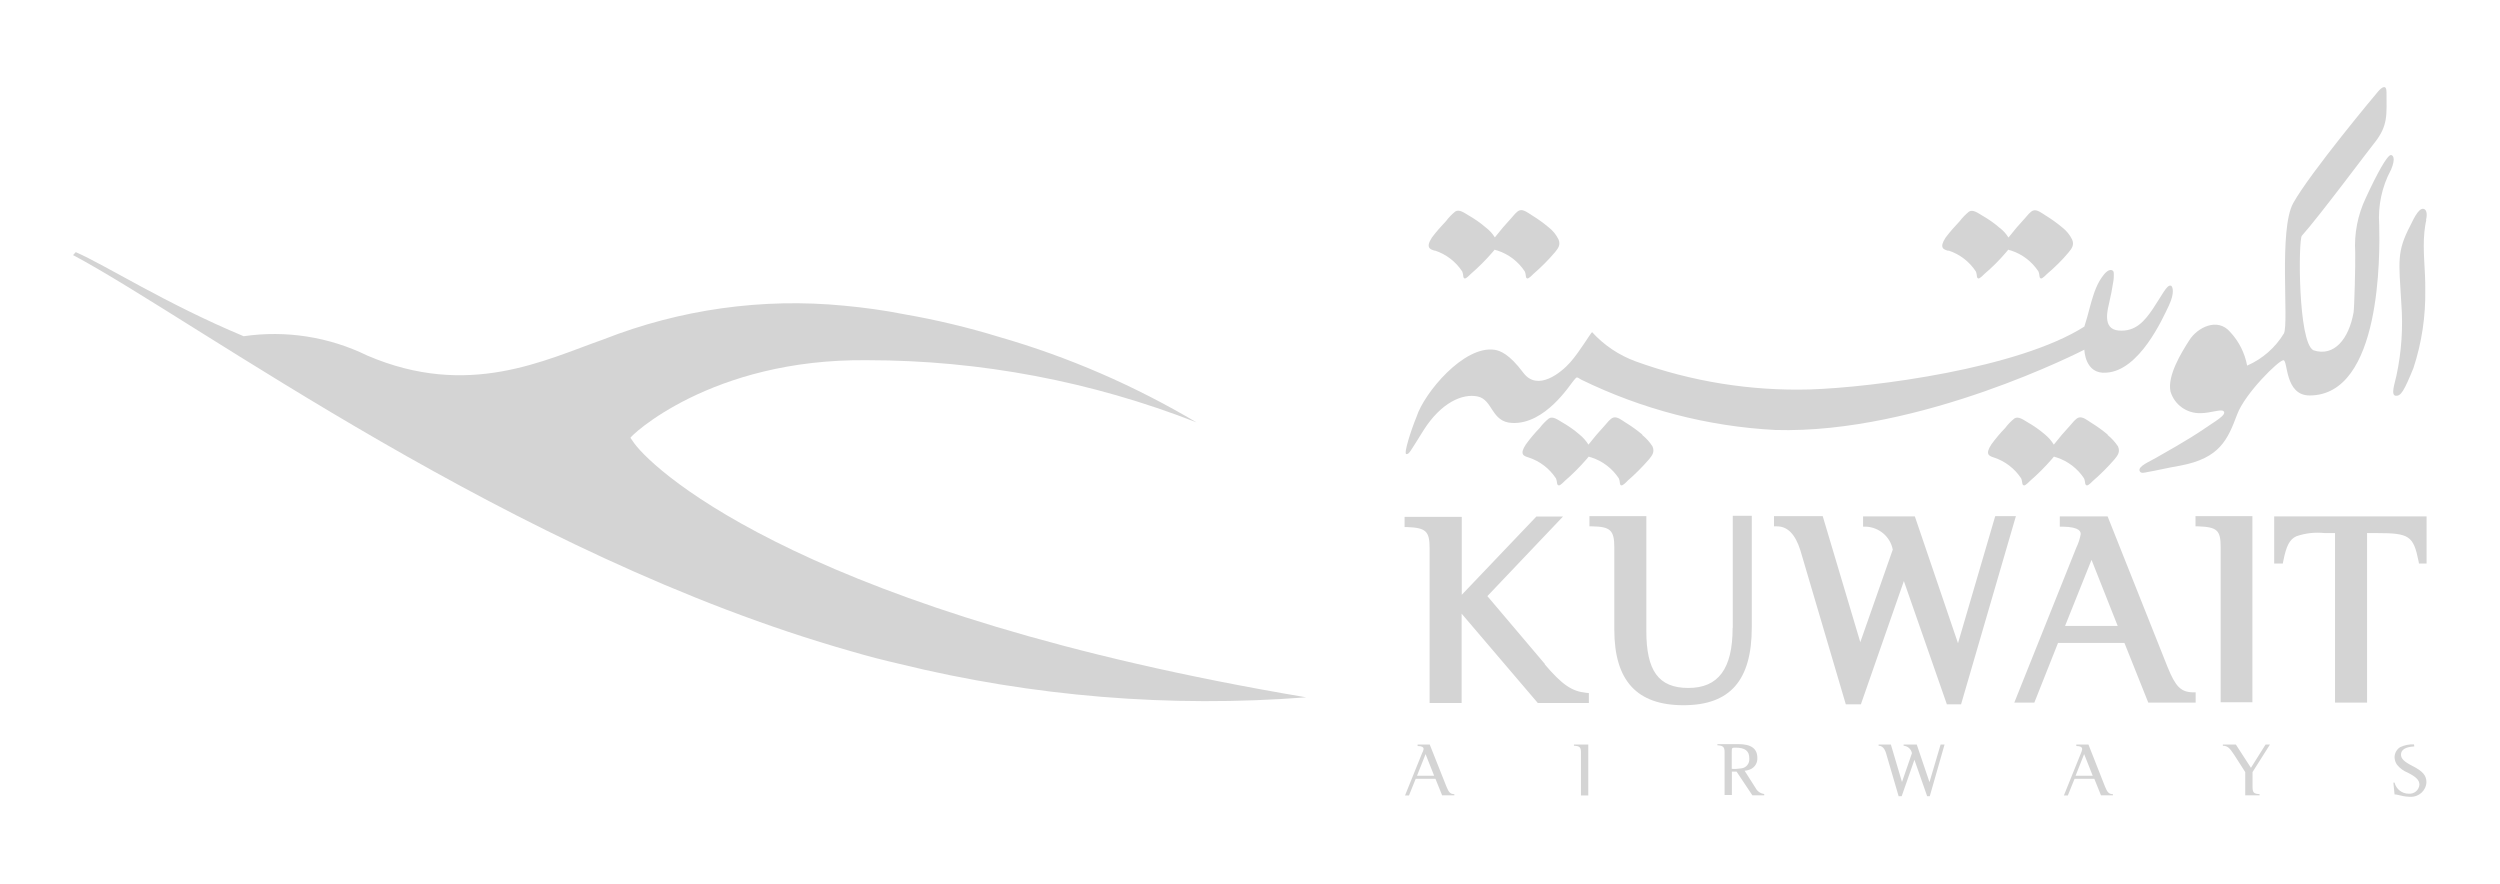 <?xml version="1.0" encoding="UTF-8"?>
<svg xmlns="http://www.w3.org/2000/svg" id="Layer_1" data-name="Layer 1" viewBox="0 0 170.94 60.44">
  <defs>
    <style>
      .cls-1 {
        fill: #d4d4d4;
        stroke-width: 0px;
      }
    </style>
  </defs>
  <g id="Group_13" data-name="Group 13">
    <g id="Group_13-2" data-name="Group 13-2">
      <path id="Path_7" data-name="Path 7" class="cls-1" d="M5.01,17.45c8.33,4.43,30.08,20.54,53.22,27.09,1.11.33,2.22.61,3.3.86,9.08,2.23,18.46,3,27.78,2.28-33.74-5.69-44.42-15.29-45.95-17.38-.09-.12-.17-.24-.25-.36-.1-.04,5.46-5.44,16.21-5.31,7.7,0,15.33,1.45,22.49,4.25-4.23-2.51-8.76-4.48-13.49-5.84-2.12-.65-4.29-1.17-6.48-1.55-1.36-.27-2.74-.46-4.14-.59-5.58-.54-11.2.25-16.42,2.3-4.04,1.42-9.25,4.08-16.17,1.11-2.62-1.28-5.56-1.74-8.45-1.32-5.38-2.25-9.45-4.87-11.48-5.75l-.19.21Z"></path>
      <path id="Path_8" data-name="Path 8" class="cls-1" d="M165.88,15.06c.05-.21.13-.71-.17-.78-.37-.08-.78.92-.9,1.14-.95,1.81-.78,2.46-.62,5.29.13,1.66.02,3.34-.33,4.97-.11.52-.41,1.35-.05,1.38.35.03.56-.3,1.21-1.89.57-1.73.84-3.54.81-5.37.02-1.32-.19-2.63-.06-3.94.03-.25.06-.52.13-.81M148.42,19.54c-.24-.11-.63.71-1.21,1.57-.57.84-1.19,1.59-2.35,1.49s-.73-1.49-.62-2c.1-.41.17-.81.24-1.24.05-.23.06-.46.05-.7,0-.11-.08-.19-.18-.2-.02,0-.04,0-.05,0-.3.03-.6.51-.75.76-.18.32-.32.66-.43,1.02-.16.48-.27.97-.41,1.46-.13.43-.19.63-.19.63-4.49,2.86-14.42,4.16-18.78,4.3-4.05.11-8.09-.54-11.9-1.92-1.14-.42-2.16-1.1-2.98-2-.11.08-.84,1.32-1.48,2.05s-2.25,2.03-3.22.73-1.6-1.51-1.95-1.57c-2.11-.33-4.83,2.95-5.35,4.57-.4.97-.9,2.56-.7,2.56s.22-.11,1.17-1.62c1.21-1.91,2.67-2.54,3.71-2.32s.92,1.75,2.35,1.81c2.27.11,3.97-2.63,4.21-2.9s.17-.27.52-.06c4.14,2.02,8.65,3.2,13.26,3.44,9.94.3,21.14-5.49,21.14-5.49,0,0,.03,1.71,1.51,1.57,2.25-.13,3.84-3.68,4.27-4.59.41-.87.27-1.3.13-1.37"></path>
      <path id="Path_9" data-name="Path 9" class="cls-1" d="M133.23,17.13c.77.25,1.43.76,1.87,1.43.11.27.03.44.17.48.11.02.35-.25.43-.32.53-.45,1.01-.93,1.46-1.46.05-.06.11-.13.16-.19.06.03.12.05.19.06.77.25,1.43.76,1.87,1.43.11.27.03.44.17.48.11.02.35-.25.43-.32.53-.45,1.02-.93,1.46-1.46.24-.29.4-.52.24-.89-.16-.32-.38-.59-.66-.81-.37-.31-.76-.59-1.17-.84-.21-.13-.56-.41-.81-.33-.22.06-.44.38-.59.54-.38.41-.75.84-1.1,1.29l-.02.02c-.16-.26-.36-.48-.6-.66-.38-.33-.8-.62-1.24-.87-.24-.14-.59-.41-.86-.24-.23.19-.45.41-.63.65-.34.36-.67.73-.97,1.13-.46.71-.13.81.19.9M98.11,17.13c.77.25,1.43.76,1.87,1.43.11.27.03.44.17.48.11.02.35-.25.43-.32.52-.45,1.01-.94,1.46-1.46.05-.06.11-.13.16-.19.06.03.12.05.19.06.77.25,1.43.76,1.87,1.43.11.27.03.44.17.48.11.02.35-.25.43-.32.52-.45,1.01-.94,1.46-1.47.24-.29.4-.52.24-.89-.16-.32-.38-.59-.66-.81-.37-.31-.76-.59-1.17-.84-.21-.13-.56-.41-.81-.33-.22.06-.44.38-.59.54-.38.41-.75.84-1.1,1.29l-.02.02c-.16-.26-.36-.48-.6-.66-.38-.33-.8-.62-1.24-.87-.24-.14-.59-.41-.86-.24-.24.19-.45.41-.63.65-.34.36-.67.73-.97,1.13-.46.71-.11.81.19.9M144.12,29.72c-.37-.31-.76-.59-1.17-.84-.21-.13-.54-.41-.81-.33-.22.06-.44.38-.59.54-.38.41-.75.84-1.1,1.29l-.02.02c-.16-.26-.36-.49-.59-.68-.38-.33-.8-.62-1.24-.87-.24-.14-.59-.41-.86-.24-.24.19-.45.41-.63.65-.34.35-.66.73-.95,1.13-.46.7-.13.79.17.89.77.25,1.43.76,1.87,1.43.11.27.03.44.19.48.11.02.35-.25.43-.32.52-.45,1.01-.94,1.46-1.46.05-.06.11-.13.16-.19.06.02.13.05.19.06.77.25,1.43.76,1.87,1.43.11.27.03.44.19.48.11.02.35-.25.43-.32.52-.45,1.01-.94,1.46-1.46.24-.29.4-.52.24-.89-.2-.3-.44-.56-.71-.78M112.3,29.72c-.37-.31-.76-.59-1.17-.84-.21-.13-.54-.41-.81-.33-.22.06-.44.38-.59.54-.38.41-.75.84-1.1,1.29l-.02.02c-.16-.26-.37-.49-.6-.68-.38-.33-.8-.62-1.24-.87-.24-.14-.59-.41-.86-.24-.24.19-.45.41-.63.65-.34.35-.66.73-.95,1.13-.46.7-.13.79.19.89.77.25,1.43.76,1.87,1.43.11.27.03.44.19.48.11.02.35-.25.43-.32.52-.45,1.01-.94,1.46-1.46.05-.06.11-.13.16-.19.06.02.13.05.19.06.77.25,1.43.76,1.87,1.43.11.27.03.44.17.48.11.02.37-.25.43-.32.52-.45,1.01-.94,1.46-1.46.24-.29.4-.52.24-.89-.19-.3-.43-.56-.7-.78M163.48,11.63c.37-.87.11-1.03,0-1.03-.25,0-.95,1.27-1.71,2.92-.56,1.17-.81,2.46-.73,3.75.02.84-.06,3.76-.11,4.08-.32,1.82-1.33,3.07-2.75,2.6-1.06-.56-1.03-7.56-.79-7.83,1.11-1.22,4.83-6.21,4.95-6.33.97-1.21.84-1.95.84-3.48,0-.57-.32-.35-.57-.06-.05.05-4.64,5.54-5.81,7.64-1,1.81-.29,8.13-.63,8.9-.59.98-1.47,1.75-2.52,2.21-.16-.86-.56-1.66-1.16-2.3-.87-1.02-2.25-.3-2.79.56-.54.84-1.52,2.43-1.29,3.51.27.91,1.12,1.51,2.06,1.48.66,0,1.38-.29,1.56-.14.3.24-.71.78-1.21,1.14-1.29.89-2.94,1.78-3.41,2.06-.4.24-1.24.57-1.11.89.08.21.35.11.52.08.41-.06,1.57-.33,2.25-.44,2.73-.51,3.25-1.79,3.9-3.51.54-1.44,2.84-3.7,3.16-3.7s.08,2.41,1.79,2.41c4.92,0,4.81-9.7,4.76-11.67-.09-1.29.18-2.59.79-3.73M105.64,45.41l-3.94-4.65,5.17-5.44h-1.82l-5.1,5.35v-5.33h-3.91v.7h.19c1.27.05,1.52.29,1.52,1.43v10.6h2.19v-6.11l5.21,6.11h3.49v-.68l-.19-.02c-.97-.1-1.63-.54-2.83-1.95M118.47,42.93c0,2.79-.97,4.11-3.03,4.11s-2.87-1.21-2.87-3.89v-7.86h-3.89v.7h.19c1.24.02,1.51.27,1.51,1.43v5.63c0,3.49,1.54,5.17,4.73,5.17s4.67-1.7,4.67-5.33v-7.62h-1.3v7.66ZM136.42,35.31l-2.54,8.67-2.95-8.67h-3.54v.7h.21c.9.05,1.65.69,1.82,1.57l-2.22,6.33-2.57-8.62h-3.33v.7h.21c.73,0,1.25.56,1.59,1.63l3.11,10.54h1.03l2.94-8.43,2.94,8.43h.97l3.75-12.87h-1.39ZM148.21,45.61l-4.1-10.3h-3.27v.7h.19c1.24.02,1.24.38,1.24.52-.06.31-.15.61-.29.89l-4.25,10.62h1.37l1.62-4.08h4.54l1.63,4.08h3.24v-.7h-.19c-.83-.02-1.19-.4-1.73-1.73M144.8,42.8h-3.6l1.81-4.52,1.79,4.52ZM150.13,35.99h.19c1.29.05,1.52.27,1.52,1.43v10.6h2.17v-12.73h-3.89v.7ZM165.93,35.31h-10.43v3.22h.59l.03-.16c.21-1.06.43-1.48.89-1.7.63-.22,1.29-.29,1.95-.22h.7v11.59h2.19v-11.59h.68c2.21,0,2.49.19,2.84,1.92l.03.16h.52v-3.22ZM98.61,54.39l-.46-1.14h-1.35l-.46,1.14h-.27l1.17-2.9c.05-.08.08-.17.1-.27,0-.14-.13-.21-.41-.21v-.1h.83l1.14,2.87c.16.4.27.52.54.52v.08h-.83ZM97.48,51.55l-.59,1.49h1.17l-.59-1.49ZM108.1,54.39v-2.94c0-.37-.1-.44-.48-.46v-.08h.98v3.48h-.51ZM120.04,53.88c.12.23.34.38.59.41v.09h-.81l-1.08-1.62h-.32v1.6h-.5v-2.94c0-.35-.11-.44-.49-.46v-.08h1.43c.87,0,1.3.3,1.3.94.02.31-.14.6-.41.75-.14.07-.3.12-.46.13l.75,1.18ZM118.4,52.57c.22.02.44,0,.65-.03.34-.03.59-.33.56-.67,0,0,0-.01,0-.02,0-.51-.29-.73-.95-.73-.24,0-.25.02-.25.29v1.16ZM131.96,54.44h-.19l-.87-2.49-.87,2.49h-.21l-.86-2.94c-.1-.33-.27-.51-.51-.51v-.08h.84l.76,2.56.68-1.97c-.05-.28-.29-.49-.57-.51v-.08h.9l.87,2.57.76-2.57h.27l-1.01,3.53ZM143.66,54.39l-.46-1.14h-1.35l-.46,1.14h-.27l1.17-2.9c.04-.08.07-.18.08-.27,0-.14-.13-.21-.4-.21v-.1h.83l1.13,2.87c.16.4.27.52.54.52v.08h-.82ZM142.51,51.55l-.59,1.49h1.17l-.59-1.49ZM154.02,52.77v1.05c0,.38.1.46.48.48v.08h-.98v-1.59l-.75-1.17c-.32-.49-.46-.62-.78-.63v-.08h.89l1.03,1.59,1-1.59h.3l-1.19,1.88ZM165.07,51.04c-.59.03-.9.22-.9.56,0,.27.21.48.76.76.73.37.98.66.98,1.13-.03.58-.53,1.02-1.11.99-.02,0-.04,0-.06,0-.27-.01-.53-.06-.79-.13-.07-.02-.15-.03-.22-.03l-.08-.81h.08c.11.45.51.76.97.76.37.03.7-.24.73-.61,0,0,0,0,0-.01,0-.3-.21-.52-.78-.81-.3-.12-.56-.31-.76-.56-.1-.15-.15-.32-.16-.49,0-.28.14-.55.38-.7.3-.14.62-.21.95-.19l.02.14Z"></path>
    </g>
  </g>
</svg>
